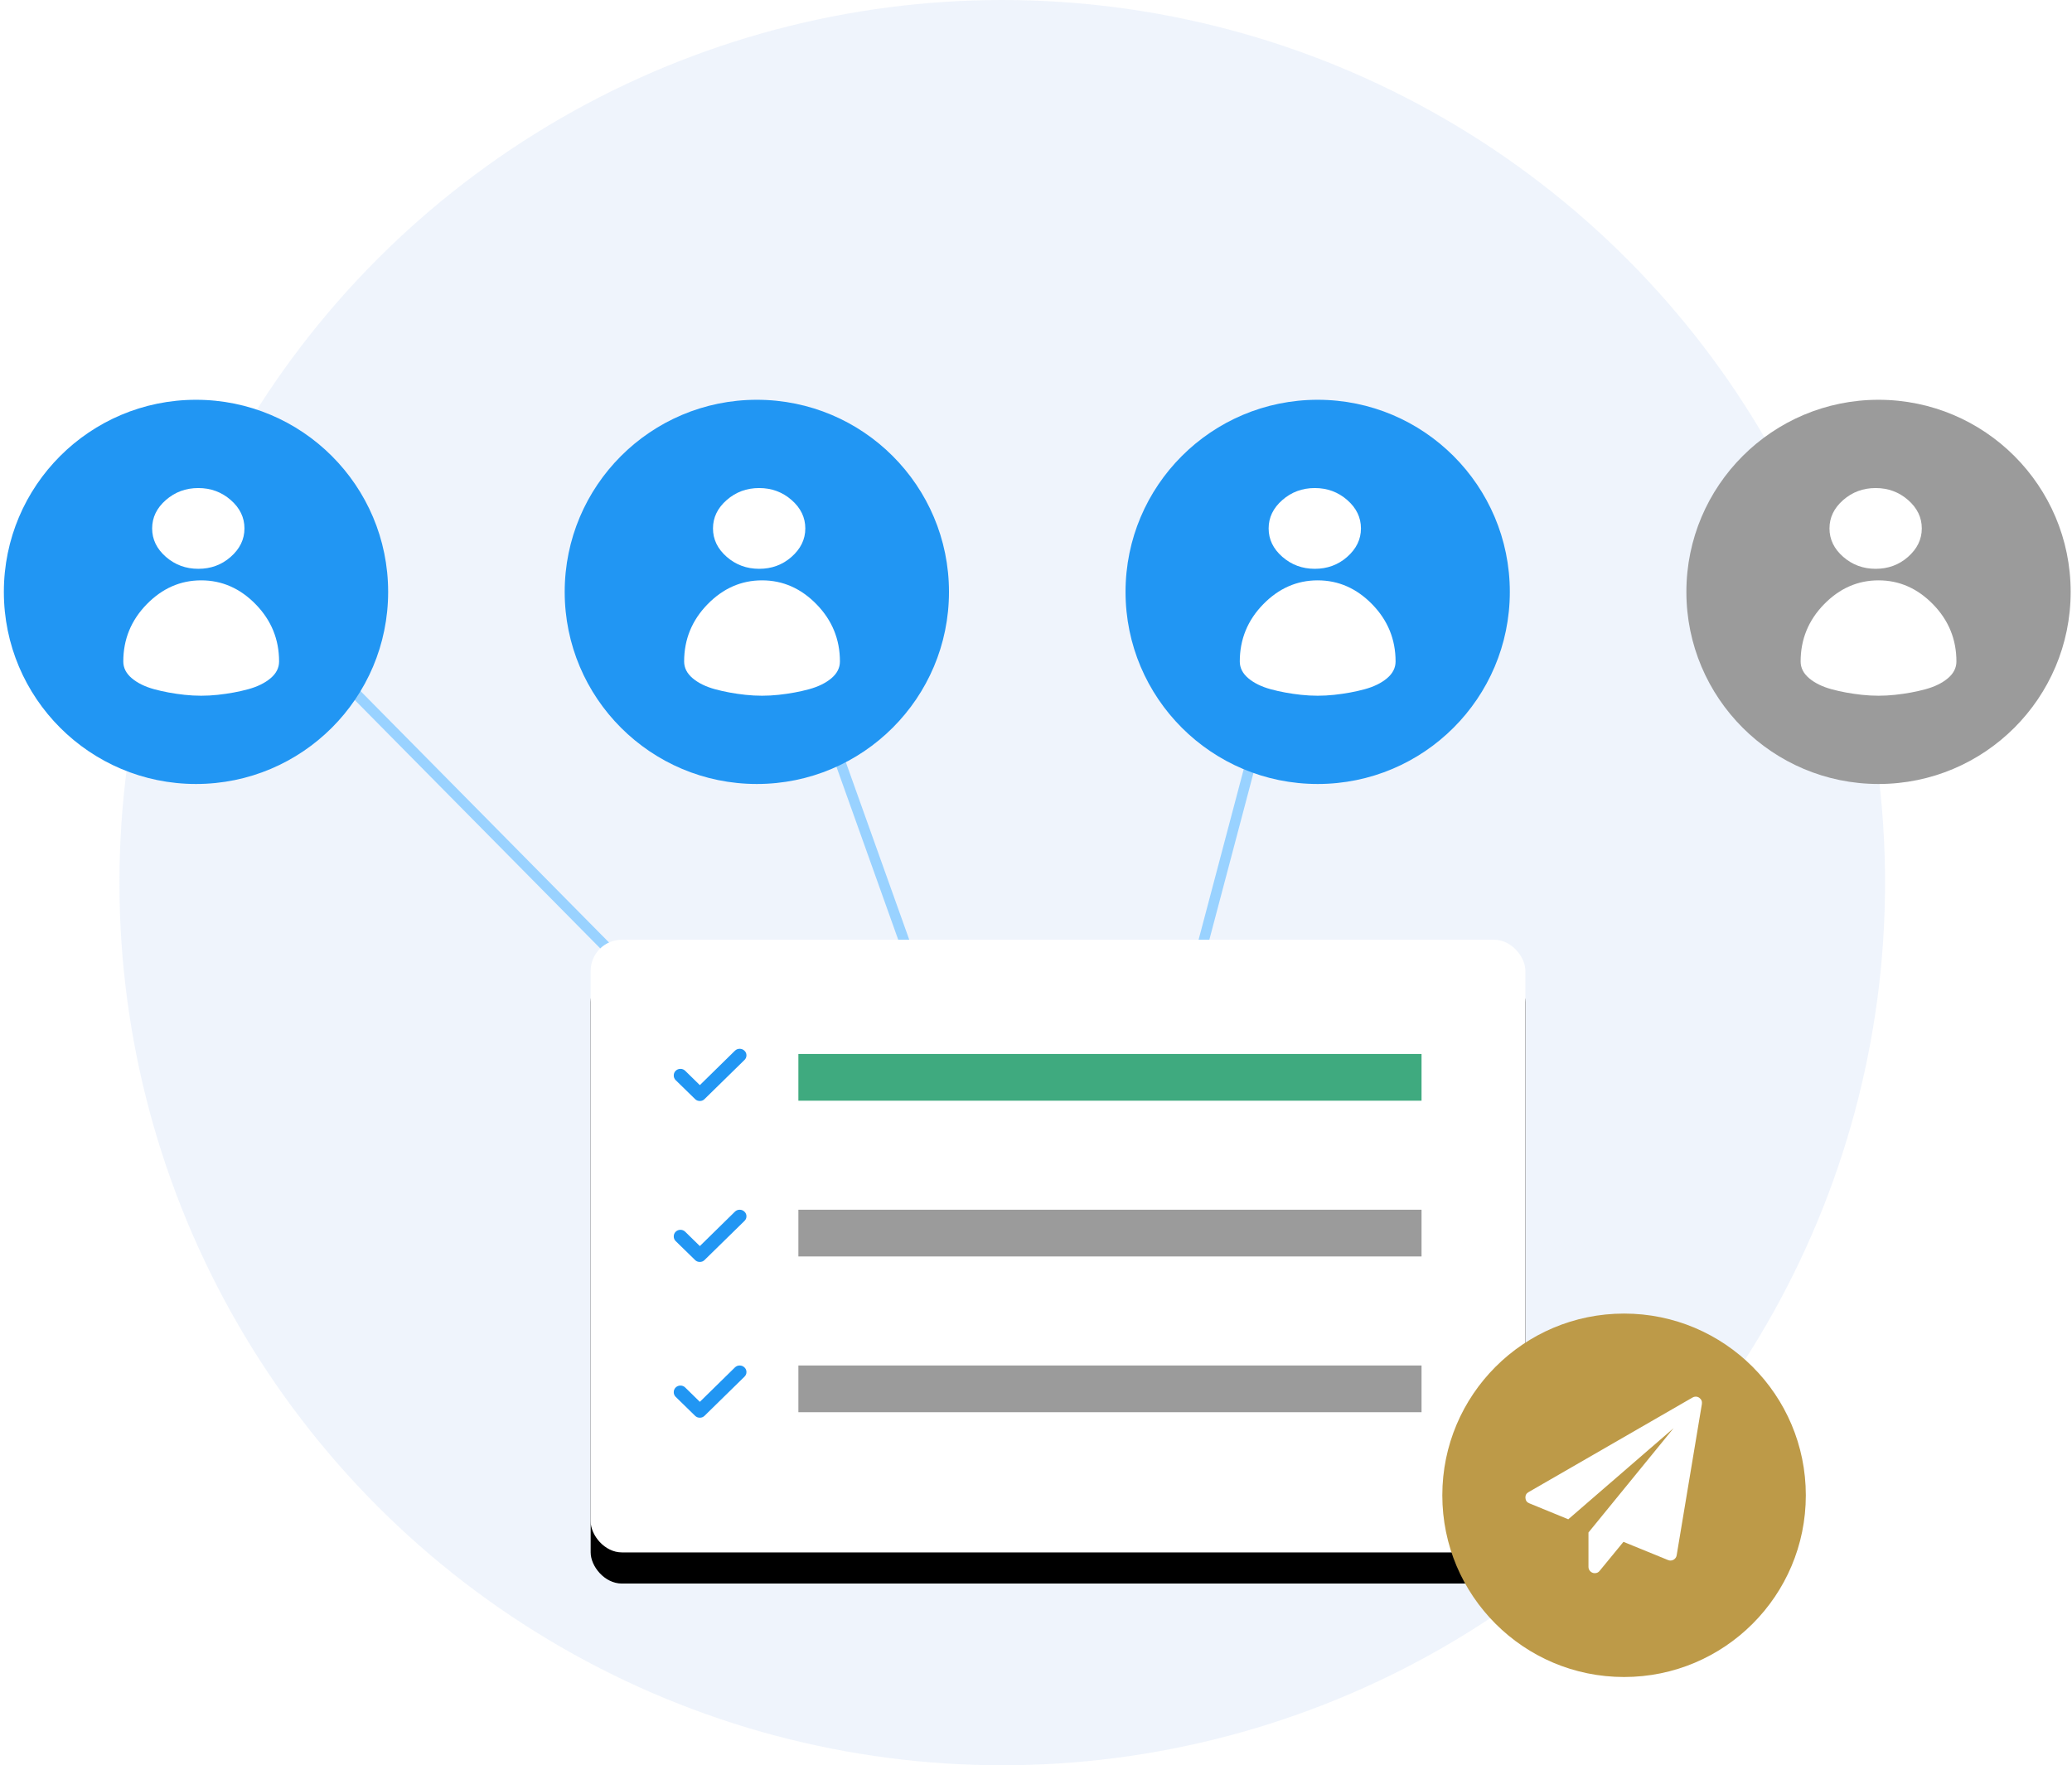 <?xml version="1.0" encoding="UTF-8"?>
<svg width="399px" height="340px" viewBox="0 0 399 340" version="1.1" xmlns="http://www.w3.org/2000/svg" xmlns:xlink="http://www.w3.org/1999/xlink">
    <!-- Generator: Sketch 61.2 (89653) - https://sketch.com -->
    <title>invite only the@2x</title>
    <desc>Created with Sketch.</desc>
    <defs>
        <rect id="path-1" x="0" y="0" width="180" height="118" rx="6"></rect>
        <filter x="-10.0%" y="-10.2%" width="120.0%" height="130.5%" filterUnits="objectBoundingBox" id="filter-2">
            <feOffset dx="0" dy="6" in="SourceAlpha" result="shadowOffsetOuter1"></feOffset>
            <feGaussianBlur stdDeviation="5" in="shadowOffsetOuter1" result="shadowBlurOuter1"></feGaussianBlur>
            <feColorMatrix values="0 0 0 0 0   0 0 0 0 0   0 0 0 0 0  0 0 0 0.2 0" type="matrix" in="shadowBlurOuter1"></feColorMatrix>
        </filter>
    </defs>
    <g id="Page-1" stroke="none" stroke-width="1" fill="none" fill-rule="evenodd">
        <g id="for-researchers" transform="translate(-724, -1059)">
            <g id="invite-only-the" transform="translate(725, 1059)">
                <circle id="Oval-Copy-5" fill-opacity="0.4" fill="#D7E3F7" cx="192" cy="170" r="170"></circle>
                <g id="Group-10" transform="translate(0, 77)">
                    <g id="Group-8" transform="translate(46.17, 32.913)" stroke="#99D2FF" stroke-width="2">
                        <polyline id="Path-8" points="0 2.087 160.073 164.087 101.478 1.13686838e-13"></polyline>
                        <line x1="203.478" y1="2.27373675e-13" x2="160.073" y2="164.087" id="Path-9"></line>
                    </g>
                    <g id="Group-7" transform="translate(112.743, 104)">
                        <g id="Rectangle">
                            <use fill="black" fill-opacity="1" filter="url(#filter-2)" xlink:href="#path-1"></use>
                            <use fill="#FFFFFF" fill-rule="evenodd" xlink:href="#path-1"></use>
                        </g>
                        <g id="check" transform="translate(16, 52)" fill="#2196F3">
                            <path d="M0.371,4.239 C0.124,4.486 0,4.787 0,5.141 C0,5.494 0.124,5.795 0.371,6.042 L4.105,9.687 C4.352,9.935 4.659,10.058 5.025,10.058 C5.382,10.058 5.684,9.935 5.931,9.687 L13.614,2.16 C13.871,1.913 14,1.613 14,1.262 C14,0.911 13.871,0.614 13.614,0.371 C13.357,0.124 13.051,4.4408921e-14 12.697,4.4408921e-14 C12.343,4.4408921e-14 12.038,0.124 11.78,0.371 L5.025,7 L2.205,4.239 C1.947,3.991 1.642,3.867 1.288,3.867 C0.934,3.867 0.628,3.991 0.371,4.239 Z" id="Fill-1"></path>
                        </g>
                        <g id="check" transform="translate(16, 21)" fill="#2196F3">
                            <path d="M0.371,4.239 C0.124,4.486 0,4.787 0,5.141 C0,5.494 0.124,5.795 0.371,6.042 L4.105,9.687 C4.352,9.935 4.659,10.058 5.025,10.058 C5.382,10.058 5.684,9.935 5.931,9.687 L13.614,2.16 C13.871,1.913 14,1.613 14,1.262 C14,0.911 13.871,0.614 13.614,0.371 C13.357,0.124 13.051,4.4408921e-14 12.697,4.4408921e-14 C12.343,4.4408921e-14 12.038,0.124 11.78,0.371 L5.025,7 L2.205,4.239 C1.947,3.991 1.642,3.867 1.288,3.867 C0.934,3.867 0.628,3.991 0.371,4.239 Z" id="Fill-1"></path>
                        </g>
                        <g id="check" transform="translate(16, 82)" fill="#2196F3">
                            <path d="M0.371,4.239 C0.124,4.486 0,4.787 0,5.141 C0,5.494 0.124,5.795 0.371,6.042 L4.105,9.687 C4.352,9.935 4.659,10.058 5.025,10.058 C5.382,10.058 5.684,9.935 5.931,9.687 L13.614,2.16 C13.871,1.913 14,1.613 14,1.262 C14,0.911 13.871,0.614 13.614,0.371 C13.357,0.124 13.051,4.4408921e-14 12.697,4.4408921e-14 C12.343,4.4408921e-14 12.038,0.124 11.78,0.371 L5.025,7 L2.205,4.239 C1.947,3.991 1.642,3.867 1.288,3.867 C0.934,3.867 0.628,3.991 0.371,4.239 Z" id="Fill-1"></path>
                        </g>
                        <rect id="Rectangle" fill="#3FAA7F" x="40" y="22" width="120" height="9"></rect>
                        <rect id="Rectangle" fill="#9B9B9B" x="40" y="52" width="120" height="9"></rect>
                        <rect id="Rectangle" fill="#9B9B9B" x="40" y="82" width="120" height="9"></rect>
                    </g>
                    <circle id="Oval" fill="#BD9A48" cx="311.743" cy="211" r="35"></circle>
                    <path d="M326.215,192.209 C326.632,192.512 326.803,192.917 326.727,193.423 L321.87,222.567 C321.806,222.933 321.604,223.218 321.262,223.42 C321.085,223.522 320.889,223.572 320.674,223.572 C320.535,223.572 320.383,223.541 320.219,223.477 L311.624,219.967 L307.032,225.564 C306.804,225.855 306.495,226.001 306.102,226.001 C305.938,226.001 305.799,225.976 305.685,225.925 C305.445,225.836 305.252,225.688 305.106,225.479 C304.961,225.27 304.888,225.04 304.888,224.787 L304.888,218.165 L321.281,198.072 L300.999,215.622 L293.504,212.549 C293.036,212.371 292.783,212.024 292.745,211.505 C292.72,210.999 292.922,210.626 293.352,210.386 L324.924,192.171 C325.114,192.057 325.316,192 325.532,192 C325.785,192 326.012,192.07 326.215,192.209 Z" id="Fill-1" fill="#FFFFFF"></path>
                    <g id="Group-5" transform="translate(-0, 0)">
                        <circle id="Oval" fill="#2196F3" cx="36.743" cy="37" r="37"></circle>
                        <path d="M43.391,30.287 C45.181,28.721 46.076,26.884 46.076,24.778 C46.076,22.671 45.197,20.848 43.437,19.309 C41.678,17.77 39.595,17 37.187,17 C34.78,17 32.697,17.77 30.937,19.309 C29.178,20.848 28.298,22.671 28.298,24.778 C28.298,26.884 29.178,28.707 30.937,30.247 C32.697,31.786 34.78,32.556 37.187,32.556 C39.595,32.556 41.663,31.799 43.391,30.287 Z M48.243,39.395 C45.243,36.317 41.743,34.778 37.743,34.778 C33.743,34.778 30.243,36.317 27.243,39.395 C24.243,42.474 22.743,46.142 22.743,50.401 C22.743,51.632 23.29,52.709 24.383,53.633 C25.477,54.557 26.915,55.262 28.696,55.749 C30.477,56.237 32.43,56.596 34.555,56.827 C36.68,57.058 38.805,57.058 40.93,56.827 C43.055,56.596 45.008,56.237 46.79,55.749 C48.571,55.262 50.008,54.557 51.102,53.633 C52.196,52.709 52.743,51.632 52.743,50.401 C52.743,46.142 51.243,42.474 48.243,39.395 Z" id="Fill-1-Copy" fill="#FFFFFF"></path>
                    </g>
                    <g id="Group-5-Copy-3" transform="translate(107.829, 0)">
                        <circle id="Oval" fill="#2196F3" cx="36.914" cy="37" r="37"></circle>
                        <path d="M43.562,30.287 C45.353,28.721 46.248,26.884 46.248,24.778 C46.248,22.671 45.368,20.848 43.609,19.309 C41.849,17.77 39.766,17 37.359,17 C34.951,17 32.868,17.77 31.109,19.309 C29.349,20.848 28.47,22.671 28.47,24.778 C28.47,26.884 29.349,28.707 31.109,30.247 C32.868,31.786 34.951,32.556 37.359,32.556 C39.766,32.556 41.834,31.799 43.562,30.287 Z M48.414,39.395 C45.414,36.317 41.914,34.778 37.914,34.778 C33.914,34.778 30.414,36.317 27.414,39.395 C24.414,42.474 22.914,46.142 22.914,50.401 C22.914,51.632 23.461,52.709 24.555,53.633 C25.649,54.557 27.086,55.262 28.867,55.749 C30.649,56.237 32.602,56.596 34.727,56.827 C36.852,57.058 38.977,57.058 41.102,56.827 C43.227,56.596 45.18,56.237 46.961,55.749 C48.742,55.262 50.18,54.557 51.274,53.633 C52.367,52.709 52.914,51.632 52.914,50.401 C52.914,46.142 51.414,42.474 48.414,39.395 Z" id="Fill-1-Copy" fill="#FFFFFF"></path>
                    </g>
                    <g id="Group-5-Copy-4" transform="translate(215.657, 0)">
                        <circle id="Oval" fill="#2196F3" cx="37.086" cy="37" r="37"></circle>
                        <path d="M42.734,30.287 C44.524,28.721 45.419,26.884 45.419,24.778 C45.419,22.671 44.539,20.848 42.78,19.309 C41.021,17.77 38.938,17 36.53,17 C34.123,17 32.039,17.77 30.28,19.309 C28.521,20.848 27.641,22.671 27.641,24.778 C27.641,26.884 28.521,28.707 30.28,30.247 C32.039,31.786 34.123,32.556 36.53,32.556 C38.938,32.556 41.005,31.799 42.734,30.287 Z M47.586,39.395 C44.586,36.317 41.086,34.778 37.086,34.778 C33.086,34.778 29.586,36.317 26.586,39.395 C23.586,42.474 22.086,46.142 22.086,50.401 C22.086,51.632 22.633,52.709 23.726,53.633 C24.82,54.557 26.258,55.262 28.039,55.749 C29.82,56.237 31.773,56.596 33.898,56.827 C36.023,57.058 38.148,57.058 40.273,56.827 C42.398,56.596 44.351,56.237 46.133,55.749 C47.914,55.262 49.351,54.557 50.445,53.633 C51.539,52.709 52.086,51.632 52.086,50.401 C52.086,46.142 50.586,42.474 47.586,39.395 Z" id="Fill-1-Copy" fill="#FFFFFF"></path>
                    </g>
                    <g id="Group-5-Copy-5" transform="translate(323.486, 0)">
                        <circle id="Oval" fill="#9B9B9B" cx="37.257" cy="37" r="37"></circle>
                        <path d="M42.905,30.287 C44.695,28.721 45.59,26.884 45.59,24.778 C45.59,22.671 44.711,20.848 42.952,19.309 C41.192,17.77 39.109,17 36.702,17 C34.294,17 32.211,17.77 30.452,19.309 C28.692,20.848 27.813,22.671 27.813,24.778 C27.813,26.884 28.692,28.707 30.452,30.247 C32.211,31.786 34.294,32.556 36.702,32.556 C39.109,32.556 41.177,31.799 42.905,30.287 Z M47.757,39.395 C44.757,36.317 41.257,34.778 37.257,34.778 C33.257,34.778 29.757,36.317 26.757,39.395 C23.757,42.474 22.257,46.142 22.257,50.401 C22.257,51.632 22.804,52.709 23.898,53.633 C24.992,54.557 26.429,55.262 28.21,55.749 C29.992,56.237 31.945,56.596 34.07,56.827 C36.195,57.058 38.32,57.058 40.445,56.827 C42.57,56.596 44.523,56.237 46.304,55.749 C48.085,55.262 49.523,54.557 50.617,53.633 C51.71,52.709 52.257,51.632 52.257,50.401 C52.257,46.142 50.757,42.474 47.757,39.395 Z" id="Fill-1-Copy" fill="#FFFFFF"></path>
                    </g>
                </g>
            </g>
        </g>
    </g>
</svg>